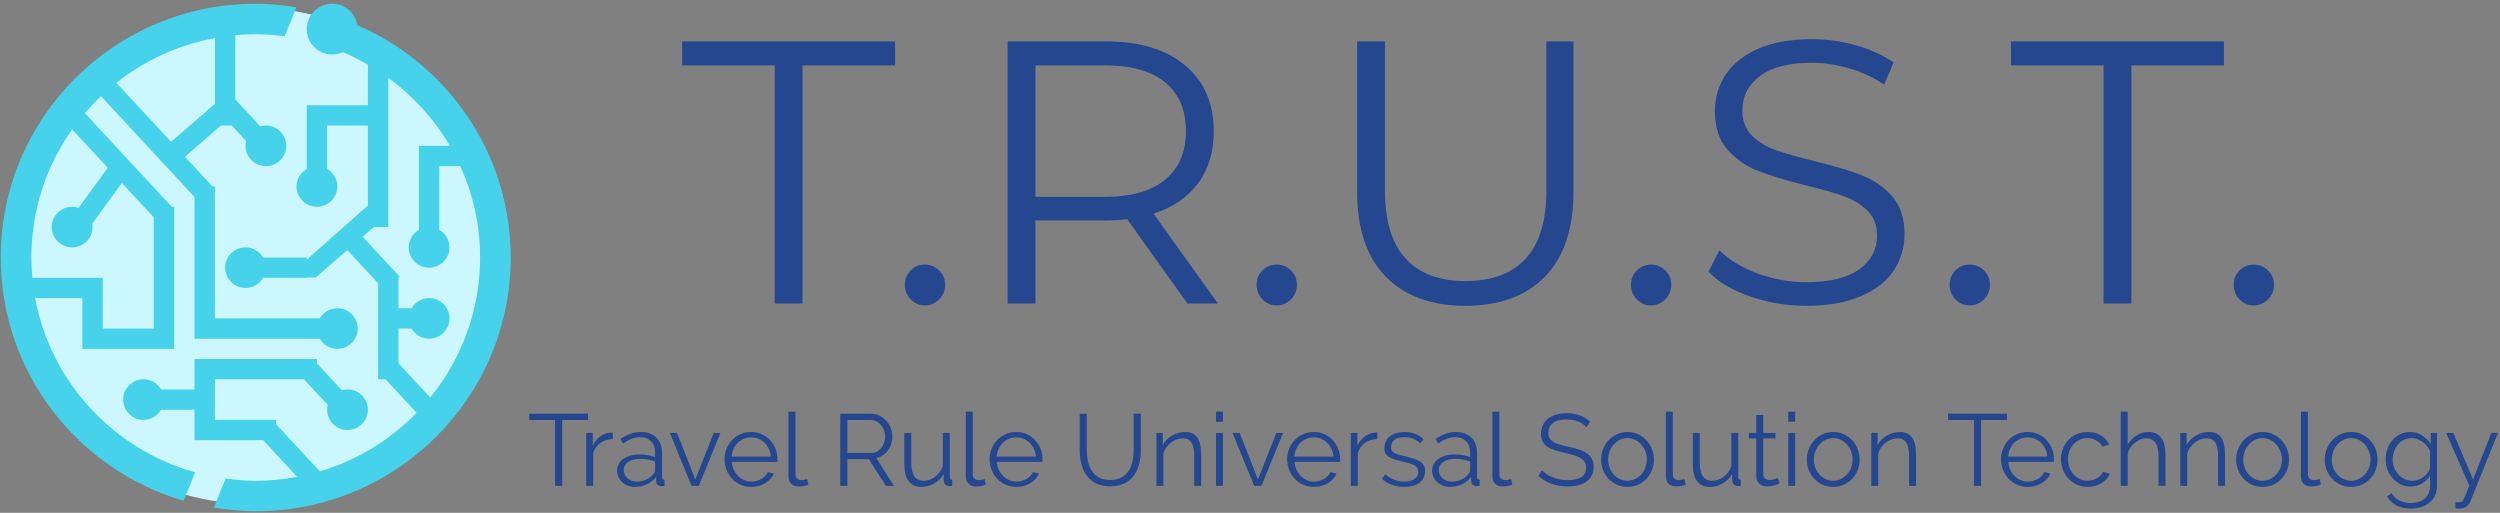 <svg width="156" height="32" viewBox="0 0 156 32" fill="none" xmlns="http://www.w3.org/2000/svg">
<rect x="0" y="0" width="156" height="32" fill="#808080" stroke="none"/>
<g clip-path="url(#clip0_2839_140755)">
<path d="M0.223 15.963C0.223 20.07 1.862 24.009 4.78 26.913C7.699 29.817 11.657 31.448 15.784 31.448C19.911 31.448 23.869 29.817 26.787 26.913C29.705 24.009 31.345 20.07 31.345 15.963C31.345 11.855 29.705 7.916 26.787 5.012C23.869 2.108 19.911 0.477 15.784 0.477C11.657 0.477 7.699 2.108 4.78 5.012C1.862 7.916 0.223 11.855 0.223 15.963Z" fill="#CCF7FF"/>
<path fill-rule="evenodd" clip-rule="evenodd" d="M15.956 31.901C15.066 31.901 14.197 31.81 13.346 31.671L14.076 29.861C14.692 29.944 15.317 30.002 15.956 30.002C16.841 30.002 17.703 29.91 18.542 29.754L16.421 27.468H13.411H12.774H12.138V25.568H10.052C9.832 25.945 9.426 26.202 8.956 26.202C8.254 26.202 7.683 25.635 7.683 24.935C7.683 24.235 8.253 23.668 8.956 23.668C9.426 23.668 9.832 23.924 10.052 24.301H12.138V23.668V22.401H13.411H19.775V22.672L21.337 24.355C21.448 24.324 21.563 24.301 21.684 24.301C22.387 24.301 22.957 24.869 22.957 25.568C22.957 26.268 22.388 26.834 21.684 26.834C20.981 26.834 20.412 26.268 20.412 25.568C20.412 25.464 20.427 25.365 20.451 25.268L18.967 23.668H13.411V26.201H17.23V26.472L19.961 29.415C22.286 28.726 24.35 27.445 25.997 25.758L24.058 23.668H23.594V17.678L21.672 15.607C21.141 16.068 20.576 16.558 20.028 17.034C19.922 17.126 19.712 17.308 19.712 17.308L19.139 17.316V17.334H16.417C16.196 17.711 15.79 17.968 15.321 17.968C14.618 17.968 14.048 17.401 14.048 16.701C14.048 16.001 14.618 15.434 15.321 15.434C15.79 15.434 16.196 15.691 16.417 16.068H19.139V16.206L22.957 12.82V7.834H20.412V10.544C20.791 10.763 21.048 11.167 21.048 11.634C21.048 12.334 20.479 12.901 19.775 12.901C19.073 12.901 18.503 12.334 18.503 11.634C18.503 11.166 18.76 10.762 19.139 10.544V7.834V7.201V6.567H22.957V4.04C22.453 3.75 21.935 3.479 21.394 3.252C21.192 3.345 20.968 3.401 20.73 3.401C19.851 3.401 19.139 2.692 19.139 1.817C19.139 0.943 19.851 0.234 20.73 0.234C21.523 0.234 22.175 0.813 22.295 1.567C27.924 4.006 31.867 9.569 31.867 16.068C31.867 24.812 24.744 31.901 15.956 31.901ZM26.776 16.701C26.073 16.701 25.503 16.135 25.503 15.435C25.503 14.967 25.761 14.563 26.139 14.344V9.101H26.776H27.412H28.074C27.1 7.437 25.785 5.995 24.231 4.86V14.168H23.332C23.125 14.347 22.89 14.552 22.632 14.774L24.939 17.262L24.844 17.334H24.866V19.235H25.679C25.899 18.858 26.305 18.601 26.775 18.601C27.478 18.601 28.049 19.169 28.049 19.868C28.049 20.568 27.479 21.135 26.775 21.135C26.305 21.135 25.899 20.879 25.679 20.502H24.866V22.672L26.846 24.805C28.786 22.416 29.958 19.381 29.958 16.068C29.958 14.033 29.51 12.107 28.721 10.368H27.412V14.344C27.791 14.563 28.049 14.967 28.049 15.435C28.049 16.134 27.479 16.701 26.776 16.701ZM15.956 2.134C15.527 2.134 15.104 2.161 14.684 2.199V6.205L16.246 7.888C16.357 7.857 16.472 7.835 16.593 7.835C17.296 7.835 17.866 8.402 17.866 9.102C17.866 9.801 17.296 10.368 16.593 10.368C15.889 10.368 15.32 9.801 15.32 9.102C15.32 8.998 15.336 8.898 15.36 8.802L14.463 7.835H13.785L11.54 9.783L13.258 11.634H13.411V11.799L13.417 11.806L13.411 11.812V19.869H19.952C20.172 19.491 20.578 19.235 21.048 19.235C21.751 19.235 22.321 19.802 22.321 20.502C22.321 21.202 21.751 21.768 21.048 21.768C20.578 21.768 20.172 21.512 19.952 21.136H13.411H12.775H12.138V12.294L6.301 6.002C5.947 6.337 5.614 6.692 5.297 7.063L10.713 12.901H10.865V13.066L10.872 13.073L10.865 13.078V20.502V21.768H9.593H6.411H5.775H5.138V18.602H2.194C3.164 23.843 7.082 28.052 12.175 29.473L11.46 31.25C4.864 29.317 0.047 23.257 0.047 16.068C0.047 7.323 7.17 0.235 15.957 0.235C16.822 0.235 17.665 0.322 18.493 0.454L17.764 2.264C17.171 2.188 16.57 2.134 15.956 2.134ZM4.503 8.075C2.9 10.335 1.956 13.089 1.956 16.068C1.956 16.495 1.978 16.917 2.016 17.334H6.41V17.968V18.602V20.502H9.593V13.561L7.603 11.416L5.753 13.966C5.764 14.032 5.775 14.099 5.775 14.168C5.775 14.867 5.205 15.435 4.502 15.435C3.799 15.435 3.229 14.867 3.229 14.168C3.229 13.469 3.799 12.901 4.502 12.901C4.643 12.901 4.777 12.93 4.904 12.972L6.723 10.467L4.503 8.075ZM13.411 2.376C11.114 2.796 9.02 3.782 7.263 5.17L10.677 8.851L13.411 6.479V2.376Z" fill="#46D2EB"/>
<path d="M48.342 18.94V4.081H42.566V2.585H55.854V4.081H50.079V18.94H48.342ZM57.709 19.057C57.365 19.057 57.071 18.932 56.828 18.683C56.586 18.434 56.465 18.13 56.465 17.772C56.465 17.413 56.586 17.114 56.828 16.872C57.071 16.631 57.365 16.51 57.709 16.51C58.053 16.51 58.35 16.631 58.601 16.872C58.851 17.114 58.977 17.413 58.977 17.772C58.977 18.13 58.851 18.434 58.601 18.683C58.35 18.932 58.053 19.057 57.709 19.057ZM75.997 18.94H74.096L70.34 13.683C69.917 13.73 69.479 13.753 69.025 13.753H64.611V18.94H62.874V2.585H69.025C71.122 2.585 72.765 3.084 73.955 4.081C75.144 5.078 75.739 6.448 75.739 8.193C75.739 9.47 75.414 10.549 74.765 11.429C74.115 12.309 73.188 12.943 71.983 13.333L75.997 18.94ZM68.978 12.281C70.606 12.281 71.85 11.923 72.71 11.207C73.571 10.49 74.002 9.486 74.002 8.193C74.002 6.869 73.571 5.852 72.71 5.144C71.85 4.435 70.606 4.081 68.978 4.081H64.611V12.281H68.978ZM79.659 19.057C79.315 19.057 79.022 18.932 78.779 18.683C78.537 18.434 78.415 18.13 78.415 17.772C78.415 17.413 78.537 17.114 78.779 16.872C79.022 16.631 79.315 16.51 79.659 16.51C80.004 16.51 80.301 16.631 80.552 16.872C80.802 17.114 80.927 17.413 80.927 17.772C80.927 18.13 80.802 18.434 80.552 18.683C80.301 18.932 80.004 19.057 79.659 19.057ZM91.445 19.08C89.317 19.08 87.657 18.473 86.468 17.258C85.278 16.043 84.684 14.275 84.684 11.954V2.585H86.421V11.884C86.421 13.784 86.851 15.202 87.712 16.136C88.573 17.071 89.817 17.538 91.445 17.538C93.088 17.538 94.341 17.071 95.201 16.136C96.062 15.202 96.493 13.784 96.493 11.884V2.585H98.183V11.954C98.183 14.275 97.592 16.043 96.41 17.258C95.228 18.473 93.574 19.08 91.445 19.08ZM103.019 19.057C102.675 19.057 102.381 18.932 102.139 18.683C101.896 18.434 101.775 18.13 101.775 17.772C101.775 17.413 101.896 17.114 102.139 16.872C102.381 16.631 102.675 16.51 103.019 16.51C103.363 16.51 103.661 16.631 103.911 16.872C104.161 17.114 104.287 17.413 104.287 17.772C104.287 18.13 104.161 18.434 103.911 18.683C103.661 18.932 103.363 19.057 103.019 19.057ZM112.715 19.08C111.494 19.08 110.324 18.885 109.205 18.496C108.086 18.107 107.221 17.593 106.611 16.954L107.292 15.622C107.887 16.214 108.677 16.693 109.663 17.059C110.649 17.425 111.666 17.608 112.715 17.608C114.186 17.608 115.29 17.34 116.025 16.802C116.761 16.265 117.129 15.568 117.129 14.711C117.129 14.057 116.929 13.535 116.53 13.146C116.131 12.756 115.642 12.457 115.063 12.246C114.483 12.036 113.677 11.806 112.644 11.557C111.408 11.246 110.422 10.946 109.686 10.658C108.951 10.369 108.321 9.929 107.796 9.338C107.272 8.746 107.01 7.944 107.01 6.931C107.01 6.106 107.229 5.354 107.667 4.677C108.106 3.999 108.778 3.458 109.686 3.053C110.594 2.648 111.721 2.445 113.067 2.445C114.006 2.445 114.926 2.574 115.826 2.831C116.726 3.088 117.504 3.442 118.161 3.894L117.575 5.272C116.886 4.821 116.15 4.482 115.368 4.256C114.585 4.03 113.818 3.917 113.067 3.917C111.627 3.917 110.543 4.194 109.815 4.747C109.088 5.3 108.724 6.012 108.724 6.884C108.724 7.539 108.923 8.064 109.323 8.461C109.721 8.859 110.222 9.162 110.825 9.373C111.428 9.583 112.238 9.813 113.255 10.062C114.46 10.358 115.434 10.65 116.178 10.938C116.921 11.226 117.551 11.662 118.067 12.246C118.584 12.83 118.842 13.621 118.842 14.618C118.842 15.443 118.619 16.195 118.173 16.872C117.727 17.55 117.042 18.087 116.119 18.484C115.196 18.881 114.061 19.08 112.715 19.08ZM122.904 19.057C122.56 19.057 122.266 18.932 122.023 18.683C121.781 18.434 121.659 18.13 121.659 17.772C121.659 17.413 121.781 17.114 122.023 16.872C122.266 16.631 122.56 16.51 122.904 16.51C123.248 16.51 123.545 16.631 123.796 16.872C124.046 17.114 124.172 17.413 124.172 17.772C124.172 18.13 124.046 18.434 123.796 18.683C123.545 18.932 123.248 19.057 122.904 19.057ZM131.261 18.94V4.081H125.486V2.585H138.774V4.081H132.999V18.94H131.261ZM140.629 19.057C140.284 19.057 139.991 18.932 139.748 18.683C139.506 18.434 139.384 18.13 139.384 17.772C139.384 17.413 139.506 17.114 139.748 16.872C139.991 16.631 140.284 16.51 140.629 16.51C140.973 16.51 141.27 16.631 141.521 16.872C141.771 17.114 141.896 17.413 141.896 17.772C141.896 18.13 141.771 18.434 141.521 18.683C141.27 18.932 140.973 19.057 140.629 19.057Z" fill="#24478F"/>
<path d="M36.695 25.814V26.208H35.082V30.318H34.636V26.208H33.023V25.814H36.695ZM38.238 27.001V27.394C37.944 27.402 37.689 27.483 37.473 27.635C37.256 27.787 37.103 27.997 37.014 28.263V30.318H36.58V27.014H36.988V27.806C37.111 27.553 37.277 27.354 37.485 27.21C37.694 27.066 37.917 26.994 38.154 26.994C38.189 26.994 38.216 26.996 38.238 27.001ZM39.608 30.382C39.451 30.382 39.305 30.355 39.171 30.302C39.037 30.25 38.921 30.177 38.821 30.084C38.721 29.991 38.643 29.882 38.588 29.757C38.533 29.632 38.505 29.498 38.505 29.354C38.505 29.21 38.539 29.077 38.607 28.955C38.675 28.832 38.771 28.726 38.894 28.637C39.017 28.549 39.164 28.48 39.334 28.431C39.504 28.383 39.691 28.358 39.895 28.358C40.065 28.358 40.237 28.373 40.411 28.403C40.585 28.432 40.74 28.475 40.877 28.529V28.231C40.877 27.939 40.794 27.708 40.628 27.537C40.462 27.366 40.233 27.28 39.939 27.28C39.77 27.28 39.595 27.314 39.417 27.381C39.238 27.449 39.057 27.546 38.875 27.673L38.722 27.388C39.151 27.1 39.567 26.956 39.971 26.956C40.388 26.956 40.715 27.073 40.953 27.305C41.191 27.538 41.31 27.859 41.31 28.269V29.76C41.31 29.878 41.363 29.938 41.469 29.938V30.318C41.397 30.331 41.342 30.337 41.303 30.337C41.193 30.337 41.107 30.31 41.045 30.255C40.984 30.2 40.951 30.124 40.947 30.026L40.934 29.766C40.781 29.965 40.589 30.117 40.357 30.223C40.125 30.329 39.876 30.382 39.608 30.382ZM39.71 30.052C39.935 30.052 40.142 30.01 40.331 29.925C40.52 29.84 40.664 29.728 40.762 29.589C40.8 29.551 40.828 29.509 40.848 29.465C40.867 29.421 40.877 29.38 40.877 29.341V28.802C40.732 28.747 40.582 28.705 40.427 28.675C40.272 28.646 40.114 28.631 39.952 28.631C39.646 28.631 39.398 28.695 39.206 28.821C39.015 28.948 38.919 29.115 38.919 29.323C38.919 29.424 38.94 29.519 38.98 29.608C39.02 29.697 39.076 29.774 39.146 29.839C39.216 29.905 39.3 29.957 39.398 29.995C39.495 30.033 39.599 30.052 39.71 30.052ZM43.605 30.318H43.152L41.801 27.014H42.247L43.388 29.919L44.535 27.014H44.956L43.605 30.318ZM46.874 30.382C46.632 30.382 46.41 30.336 46.208 30.245C46.007 30.154 45.831 30.03 45.682 29.871C45.534 29.712 45.418 29.53 45.335 29.323C45.252 29.115 45.211 28.893 45.211 28.656C45.211 28.424 45.252 28.205 45.335 28C45.418 27.795 45.533 27.615 45.679 27.461C45.826 27.306 46.001 27.184 46.205 27.093C46.409 27.002 46.63 26.956 46.868 26.956C47.11 26.956 47.332 27.002 47.534 27.093C47.736 27.184 47.909 27.307 48.054 27.464C48.198 27.62 48.311 27.8 48.392 28.003C48.472 28.206 48.513 28.422 48.513 28.65C48.513 28.684 48.513 28.718 48.513 28.752C48.513 28.785 48.511 28.809 48.506 28.821H45.664C45.676 28.999 45.718 29.163 45.788 29.313C45.858 29.463 45.948 29.593 46.059 29.703C46.169 29.813 46.295 29.899 46.438 29.96C46.58 30.021 46.732 30.052 46.894 30.052C47 30.052 47.106 30.037 47.212 30.008C47.319 29.978 47.416 29.938 47.505 29.887C47.595 29.836 47.676 29.774 47.748 29.7C47.82 29.626 47.875 29.544 47.913 29.456L48.29 29.557C48.239 29.68 48.166 29.791 48.073 29.89C47.979 29.989 47.871 30.076 47.748 30.15C47.625 30.224 47.489 30.281 47.34 30.322C47.191 30.362 47.036 30.382 46.874 30.382ZM45.657 28.491H48.099C48.086 28.314 48.044 28.152 47.974 28.006C47.904 27.86 47.815 27.735 47.706 27.629C47.598 27.523 47.473 27.441 47.33 27.381C47.188 27.322 47.036 27.293 46.874 27.293C46.713 27.293 46.56 27.322 46.416 27.381C46.271 27.441 46.145 27.523 46.036 27.629C45.928 27.735 45.841 27.861 45.775 28.009C45.709 28.157 45.67 28.318 45.657 28.491ZM49.201 29.716V25.688H49.635V29.57C49.635 29.693 49.669 29.789 49.736 29.859C49.805 29.928 49.9 29.963 50.023 29.963C50.07 29.963 50.125 29.957 50.189 29.944C50.253 29.931 50.312 29.914 50.367 29.893L50.444 30.242C50.363 30.276 50.265 30.304 50.148 30.325C50.031 30.346 49.93 30.356 49.845 30.356C49.645 30.356 49.488 30.3 49.373 30.188C49.259 30.076 49.201 29.919 49.201 29.716ZM52.879 30.318H52.433V25.814H54.345C54.541 25.814 54.72 25.856 54.884 25.938C55.047 26.021 55.189 26.128 55.308 26.262C55.427 26.395 55.519 26.546 55.585 26.715C55.651 26.884 55.684 27.056 55.684 27.229C55.684 27.394 55.659 27.551 55.611 27.702C55.562 27.852 55.493 27.987 55.407 28.108C55.319 28.228 55.214 28.33 55.091 28.412C54.968 28.495 54.83 28.551 54.677 28.58L55.786 30.318H55.282L54.218 28.656H52.879V30.318ZM52.879 26.208V28.263H54.358C54.49 28.263 54.61 28.235 54.718 28.177C54.826 28.12 54.919 28.043 54.995 27.946C55.072 27.849 55.131 27.739 55.174 27.616C55.216 27.494 55.237 27.364 55.237 27.229C55.237 27.094 55.213 26.964 55.164 26.839C55.115 26.714 55.05 26.605 54.967 26.512C54.884 26.419 54.786 26.345 54.673 26.29C54.561 26.235 54.443 26.208 54.32 26.208H52.879ZM57.5 30.382C57.139 30.382 56.87 30.262 56.694 30.023C56.518 29.785 56.429 29.428 56.429 28.955V27.014H56.863V28.878C56.863 29.627 57.12 30.001 57.634 30.001C57.762 30.001 57.887 29.98 58.01 29.938C58.134 29.895 58.247 29.834 58.351 29.754C58.456 29.674 58.549 29.578 58.632 29.468C58.715 29.358 58.782 29.234 58.833 29.094V27.014H59.266V29.76C59.266 29.878 59.317 29.938 59.419 29.938V30.318C59.368 30.327 59.327 30.331 59.295 30.331C59.263 30.331 59.241 30.331 59.228 30.331C59.126 30.327 59.043 30.291 58.979 30.223C58.916 30.155 58.884 30.064 58.884 29.951V29.57C58.739 29.828 58.542 30.028 58.294 30.169C58.045 30.311 57.781 30.382 57.5 30.382ZM60.267 29.716V25.688H60.7V29.57C60.7 29.693 60.734 29.789 60.802 29.859C60.87 29.928 60.966 29.963 61.089 29.963C61.136 29.963 61.191 29.957 61.255 29.944C61.319 29.931 61.378 29.914 61.433 29.893L61.51 30.242C61.429 30.276 61.33 30.304 61.213 30.325C61.096 30.346 60.996 30.356 60.911 30.356C60.711 30.356 60.554 30.3 60.439 30.188C60.324 30.076 60.267 29.919 60.267 29.716ZM63.416 30.382C63.173 30.382 62.952 30.336 62.75 30.245C62.548 30.154 62.373 30.03 62.224 29.871C62.075 29.712 61.959 29.53 61.876 29.323C61.793 29.115 61.752 28.893 61.752 28.656C61.752 28.424 61.793 28.205 61.876 28C61.959 27.795 62.074 27.615 62.221 27.461C62.367 27.306 62.542 27.184 62.746 27.093C62.95 27.002 63.171 26.956 63.409 26.956C63.651 26.956 63.874 27.002 64.075 27.093C64.277 27.184 64.45 27.307 64.595 27.464C64.739 27.62 64.852 27.8 64.933 28.003C65.013 28.206 65.054 28.422 65.054 28.65C65.054 28.684 65.054 28.718 65.054 28.752C65.054 28.785 65.052 28.809 65.047 28.821H62.205C62.217 28.999 62.259 29.163 62.329 29.313C62.399 29.463 62.489 29.593 62.6 29.703C62.71 29.813 62.837 29.899 62.979 29.96C63.121 30.021 63.273 30.052 63.435 30.052C63.541 30.052 63.647 30.037 63.754 30.008C63.86 29.978 63.958 29.938 64.047 29.887C64.136 29.836 64.217 29.774 64.289 29.7C64.361 29.626 64.416 29.544 64.455 29.456L64.831 29.557C64.78 29.68 64.707 29.791 64.614 29.89C64.521 29.989 64.412 30.076 64.289 30.15C64.166 30.224 64.03 30.281 63.881 30.322C63.732 30.362 63.577 30.382 63.416 30.382ZM62.198 28.491H64.64C64.627 28.314 64.585 28.152 64.515 28.006C64.445 27.86 64.356 27.735 64.247 27.629C64.139 27.523 64.014 27.441 63.871 27.381C63.729 27.322 63.577 27.293 63.416 27.293C63.254 27.293 63.101 27.322 62.957 27.381C62.812 27.441 62.686 27.523 62.577 27.629C62.469 27.735 62.382 27.861 62.316 28.009C62.25 28.157 62.211 28.318 62.198 28.491ZM69.274 29.951C69.558 29.951 69.795 29.897 69.984 29.789C70.174 29.681 70.324 29.539 70.437 29.364C70.549 29.188 70.628 28.988 70.673 28.764C70.717 28.54 70.74 28.314 70.74 28.085V25.814H71.186V28.085C71.186 28.39 71.152 28.679 71.084 28.951C71.016 29.224 70.906 29.464 70.756 29.671C70.605 29.878 70.408 30.044 70.166 30.166C69.924 30.289 69.628 30.35 69.28 30.35C68.923 30.35 68.622 30.286 68.378 30.157C68.134 30.028 67.937 29.857 67.788 29.646C67.64 29.434 67.533 29.194 67.47 28.923C67.406 28.652 67.374 28.373 67.374 28.085V25.814H67.814V28.085C67.814 28.322 67.837 28.553 67.884 28.777C67.931 29.001 68.011 29.2 68.123 29.373C68.236 29.547 68.385 29.686 68.573 29.792C68.759 29.898 68.993 29.951 69.274 29.951ZM74.953 28.384V30.318H74.52V28.473C74.52 28.079 74.461 27.794 74.344 27.616C74.228 27.438 74.048 27.35 73.806 27.35C73.678 27.35 73.551 27.373 73.423 27.419C73.296 27.466 73.178 27.532 73.069 27.616C72.961 27.701 72.865 27.801 72.779 27.917C72.694 28.034 72.633 28.159 72.595 28.295V30.318H72.161V27.014H72.556V27.762C72.692 27.521 72.887 27.326 73.14 27.178C73.392 27.03 73.668 26.956 73.965 26.956C74.148 26.956 74.303 26.99 74.43 27.058C74.558 27.126 74.66 27.221 74.736 27.343C74.813 27.466 74.868 27.616 74.902 27.794C74.936 27.971 74.953 28.168 74.953 28.384ZM76.311 30.318H75.877V27.014H76.311V30.318ZM76.311 26.322H75.877V25.688H76.311V26.322ZM78.714 30.318H78.261L76.91 27.014H77.356L78.497 29.919L79.644 27.014H80.065L78.714 30.318ZM81.984 30.382C81.742 30.382 81.52 30.336 81.318 30.245C81.116 30.154 80.941 30.03 80.792 29.871C80.643 29.712 80.527 29.53 80.445 29.323C80.362 29.115 80.32 28.893 80.32 28.656C80.32 28.424 80.362 28.205 80.445 28C80.527 27.795 80.642 27.615 80.789 27.461C80.935 27.306 81.11 27.184 81.315 27.093C81.519 27.002 81.74 26.956 81.977 26.956C82.22 26.956 82.442 27.002 82.644 27.093C82.845 27.184 83.019 27.307 83.163 27.464C83.308 27.62 83.42 27.8 83.501 28.003C83.582 28.206 83.622 28.422 83.622 28.65C83.622 28.684 83.622 28.718 83.622 28.752C83.622 28.785 83.62 28.809 83.616 28.821H80.773C80.785 28.999 80.827 29.163 80.897 29.313C80.967 29.463 81.057 29.593 81.168 29.703C81.278 29.813 81.405 29.899 81.547 29.96C81.69 30.021 81.841 30.052 82.003 30.052C82.109 30.052 82.216 30.037 82.322 30.008C82.428 29.978 82.526 29.938 82.615 29.887C82.704 29.836 82.785 29.774 82.857 29.7C82.929 29.626 82.985 29.544 83.023 29.456L83.399 29.557C83.348 29.68 83.275 29.791 83.182 29.89C83.089 29.989 82.98 30.076 82.857 30.15C82.734 30.224 82.598 30.281 82.449 30.322C82.3 30.362 82.145 30.382 81.984 30.382ZM80.766 28.491H83.208C83.195 28.314 83.153 28.152 83.083 28.006C83.013 27.86 82.924 27.735 82.816 27.629C82.707 27.523 82.582 27.441 82.44 27.381C82.297 27.322 82.145 27.293 81.984 27.293C81.822 27.293 81.669 27.322 81.525 27.381C81.38 27.441 81.254 27.523 81.146 27.629C81.037 27.735 80.95 27.861 80.884 28.009C80.818 28.157 80.779 28.318 80.766 28.491ZM85.949 27.001V27.394C85.655 27.402 85.4 27.483 85.184 27.635C84.967 27.787 84.814 27.997 84.725 28.263V30.318H84.291V27.014H84.699V27.806C84.823 27.553 84.988 27.354 85.197 27.21C85.404 27.066 85.628 26.994 85.866 26.994C85.9 26.994 85.927 26.996 85.949 27.001ZM87.631 30.382C87.372 30.382 87.119 30.34 86.873 30.255C86.626 30.17 86.414 30.048 86.235 29.887L86.433 29.595C86.62 29.747 86.81 29.862 87.004 29.938C87.197 30.014 87.404 30.052 87.625 30.052C87.893 30.052 88.106 29.998 88.266 29.89C88.425 29.782 88.505 29.629 88.505 29.43C88.505 29.337 88.483 29.26 88.441 29.199C88.398 29.137 88.336 29.084 88.253 29.037C88.17 28.991 88.066 28.949 87.941 28.913C87.815 28.877 87.67 28.84 87.504 28.802C87.313 28.756 87.147 28.709 87.007 28.663C86.867 28.616 86.751 28.563 86.659 28.504C86.568 28.445 86.5 28.372 86.455 28.285C86.411 28.199 86.388 28.09 86.388 27.959C86.388 27.794 86.421 27.648 86.487 27.521C86.553 27.394 86.642 27.289 86.755 27.207C86.868 27.124 86.999 27.062 87.15 27.02C87.301 26.977 87.461 26.956 87.631 26.956C87.886 26.956 88.118 26.998 88.326 27.08C88.534 27.162 88.702 27.271 88.83 27.407L88.62 27.66C88.496 27.534 88.346 27.438 88.17 27.375C87.994 27.312 87.81 27.28 87.619 27.28C87.504 27.28 87.398 27.291 87.3 27.315C87.202 27.338 87.116 27.375 87.042 27.426C86.968 27.476 86.909 27.541 86.866 27.619C86.824 27.698 86.803 27.789 86.803 27.895C86.803 27.984 86.817 28.056 86.847 28.111C86.877 28.166 86.926 28.213 86.994 28.253C87.062 28.294 87.148 28.33 87.252 28.361C87.356 28.393 87.483 28.426 87.631 28.46C87.844 28.511 88.031 28.561 88.192 28.612C88.354 28.663 88.489 28.722 88.597 28.79C88.706 28.857 88.787 28.94 88.843 29.037C88.898 29.134 88.925 29.253 88.925 29.392C88.925 29.697 88.808 29.938 88.575 30.115C88.341 30.293 88.026 30.382 87.631 30.382ZM90.468 30.382C90.311 30.382 90.165 30.355 90.031 30.302C89.897 30.25 89.781 30.177 89.681 30.084C89.581 29.991 89.503 29.882 89.448 29.757C89.393 29.632 89.365 29.498 89.365 29.354C89.365 29.21 89.399 29.077 89.467 28.955C89.535 28.832 89.631 28.726 89.754 28.637C89.877 28.549 90.024 28.48 90.194 28.431C90.364 28.383 90.551 28.358 90.755 28.358C90.925 28.358 91.097 28.373 91.271 28.403C91.445 28.432 91.6 28.475 91.736 28.529V28.231C91.736 27.939 91.653 27.708 91.488 27.537C91.322 27.366 91.093 27.28 90.799 27.28C90.629 27.28 90.455 27.314 90.277 27.381C90.098 27.449 89.918 27.546 89.735 27.673L89.582 27.388C90.011 27.1 90.428 26.956 90.831 26.956C91.248 26.956 91.575 27.073 91.813 27.305C92.051 27.538 92.17 27.859 92.17 28.269V29.76C92.17 29.878 92.223 29.938 92.329 29.938V30.318C92.257 30.331 92.202 30.337 92.163 30.337C92.053 30.337 91.967 30.31 91.905 30.255C91.844 30.2 91.811 30.124 91.807 30.026L91.794 29.766C91.641 29.965 91.449 30.117 91.217 30.223C90.985 30.329 90.736 30.382 90.468 30.382ZM90.57 30.052C90.795 30.052 91.002 30.01 91.191 29.925C91.38 29.84 91.524 29.728 91.621 29.589C91.66 29.551 91.689 29.509 91.708 29.465C91.727 29.421 91.736 29.38 91.736 29.341V28.802C91.592 28.747 91.442 28.705 91.287 28.675C91.132 28.646 90.974 28.631 90.812 28.631C90.506 28.631 90.257 28.695 90.066 28.821C89.875 28.948 89.78 29.115 89.78 29.323C89.78 29.424 89.8 29.519 89.84 29.608C89.88 29.697 89.936 29.774 90.006 29.839C90.076 29.905 90.16 29.957 90.257 29.995C90.355 30.033 90.46 30.052 90.57 30.052ZM93.126 29.716V25.688H93.559V29.57C93.559 29.693 93.593 29.789 93.661 29.859C93.73 29.928 93.825 29.963 93.948 29.963C93.995 29.963 94.05 29.957 94.114 29.944C94.178 29.931 94.237 29.914 94.292 29.893L94.369 30.242C94.288 30.276 94.189 30.304 94.073 30.325C93.956 30.346 93.855 30.356 93.77 30.356C93.57 30.356 93.413 30.3 93.298 30.188C93.183 30.076 93.126 29.919 93.126 29.716ZM99.22 26.303L99.003 26.658C98.876 26.514 98.706 26.398 98.493 26.309C98.281 26.22 98.038 26.176 97.766 26.176C97.367 26.176 97.076 26.251 96.893 26.401C96.71 26.552 96.619 26.756 96.619 27.014C96.619 27.149 96.644 27.26 96.692 27.346C96.741 27.433 96.817 27.508 96.919 27.572C97.021 27.635 97.151 27.69 97.311 27.736C97.47 27.783 97.658 27.83 97.875 27.876C98.117 27.927 98.335 27.984 98.528 28.047C98.722 28.111 98.886 28.19 99.022 28.285C99.158 28.38 99.262 28.496 99.335 28.631C99.407 28.766 99.443 28.935 99.443 29.138C99.443 29.346 99.402 29.525 99.322 29.678C99.241 29.83 99.128 29.957 98.984 30.058C98.839 30.16 98.667 30.235 98.468 30.284C98.268 30.332 98.049 30.356 97.811 30.356C97.11 30.356 96.504 30.139 95.994 29.703L96.218 29.341C96.298 29.426 96.395 29.506 96.507 29.583C96.62 29.659 96.746 29.725 96.884 29.782C97.022 29.839 97.169 29.884 97.327 29.916C97.484 29.947 97.65 29.963 97.824 29.963C98.185 29.963 98.466 29.899 98.668 29.77C98.87 29.641 98.971 29.445 98.971 29.183C98.971 29.043 98.942 28.926 98.885 28.831C98.828 28.736 98.742 28.653 98.627 28.583C98.512 28.514 98.37 28.453 98.2 28.403C98.03 28.352 97.832 28.301 97.607 28.25C97.369 28.195 97.161 28.138 96.983 28.079C96.804 28.02 96.653 27.946 96.53 27.857C96.407 27.768 96.314 27.661 96.253 27.537C96.191 27.412 96.16 27.259 96.16 27.077C96.16 26.87 96.199 26.685 96.278 26.522C96.357 26.359 96.468 26.224 96.613 26.116C96.757 26.008 96.927 25.925 97.123 25.868C97.318 25.811 97.535 25.783 97.773 25.783C98.075 25.783 98.343 25.828 98.579 25.919C98.815 26.01 99.029 26.138 99.22 26.303ZM101.553 30.382C101.31 30.382 101.09 30.336 100.89 30.245C100.69 30.154 100.517 30.031 100.37 29.874C100.224 29.718 100.11 29.536 100.029 29.329C99.949 29.122 99.908 28.904 99.908 28.675C99.908 28.443 99.95 28.223 100.032 28.016C100.115 27.808 100.23 27.627 100.377 27.47C100.523 27.314 100.696 27.189 100.896 27.096C101.096 27.003 101.315 26.956 101.553 26.956C101.791 26.956 102.011 27.003 102.212 27.096C102.414 27.189 102.589 27.314 102.735 27.47C102.882 27.627 102.996 27.808 103.079 28.016C103.162 28.223 103.204 28.443 103.204 28.675C103.204 28.904 103.163 29.122 103.082 29.329C103.002 29.536 102.888 29.718 102.742 29.874C102.595 30.031 102.421 30.154 102.219 30.245C102.017 30.336 101.795 30.382 101.553 30.382ZM100.348 28.682C100.348 28.868 100.38 29.04 100.444 29.199C100.507 29.357 100.593 29.497 100.702 29.617C100.81 29.738 100.938 29.832 101.084 29.9C101.231 29.967 101.387 30.001 101.553 30.001C101.718 30.001 101.875 29.966 102.021 29.897C102.168 29.827 102.296 29.732 102.407 29.611C102.517 29.49 102.605 29.35 102.668 29.189C102.732 29.029 102.764 28.855 102.764 28.669C102.764 28.487 102.732 28.315 102.668 28.152C102.605 27.989 102.517 27.848 102.407 27.727C102.296 27.607 102.168 27.511 102.021 27.442C101.875 27.372 101.718 27.337 101.553 27.337C101.387 27.337 101.232 27.372 101.087 27.442C100.943 27.511 100.815 27.608 100.705 27.73C100.594 27.853 100.507 27.996 100.444 28.159C100.38 28.321 100.348 28.496 100.348 28.682ZM103.949 29.716V25.688H104.383V29.57C104.383 29.693 104.417 29.789 104.485 29.859C104.553 29.928 104.649 29.963 104.772 29.963C104.819 29.963 104.874 29.957 104.938 29.944C105.001 29.931 105.061 29.914 105.116 29.893L105.192 30.242C105.112 30.276 105.013 30.304 104.896 30.325C104.779 30.346 104.678 30.356 104.593 30.356C104.393 30.356 104.236 30.3 104.121 30.188C104.007 30.076 103.949 29.919 103.949 29.716ZM106.703 30.382C106.342 30.382 106.073 30.262 105.897 30.023C105.72 29.785 105.632 29.428 105.632 28.955V27.014H106.066V28.878C106.066 29.627 106.323 30.001 106.837 30.001C106.965 30.001 107.09 29.98 107.213 29.938C107.336 29.895 107.45 29.834 107.554 29.754C107.658 29.674 107.752 29.578 107.835 29.468C107.917 29.358 107.984 29.234 108.035 29.094V27.014H108.469V29.76C108.469 29.878 108.52 29.938 108.622 29.938V30.318C108.571 30.327 108.529 30.331 108.497 30.331C108.466 30.331 108.443 30.331 108.431 30.331C108.329 30.327 108.246 30.291 108.182 30.223C108.118 30.155 108.086 30.064 108.086 29.951V29.57C107.942 29.828 107.745 30.028 107.497 30.169C107.248 30.311 106.984 30.382 106.703 30.382ZM110.929 29.811L111.044 30.16C111.018 30.173 110.981 30.189 110.932 30.211C110.883 30.232 110.827 30.253 110.764 30.274C110.7 30.295 110.628 30.314 110.547 30.331C110.466 30.348 110.381 30.356 110.292 30.356C110.198 30.356 110.109 30.344 110.024 30.318C109.939 30.293 109.865 30.254 109.801 30.201C109.737 30.148 109.686 30.082 109.648 30.001C109.61 29.921 109.591 29.828 109.591 29.722V27.356H109.132V27.014H109.591V25.897H110.024V27.014H110.789V27.356H110.024V29.602C110.032 29.724 110.076 29.814 110.155 29.871C110.233 29.928 110.324 29.957 110.426 29.957C110.549 29.957 110.657 29.937 110.751 29.897C110.844 29.856 110.904 29.828 110.929 29.811ZM112.019 30.318H111.586V27.014H112.019V30.318ZM112.019 26.322H111.586V25.688H112.019V26.322ZM114.391 30.382C114.148 30.382 113.927 30.336 113.728 30.245C113.528 30.154 113.355 30.031 113.208 29.874C113.061 29.718 112.948 29.536 112.867 29.329C112.786 29.122 112.746 28.904 112.746 28.675C112.746 28.443 112.787 28.223 112.87 28.016C112.953 27.808 113.068 27.627 113.214 27.47C113.361 27.314 113.534 27.189 113.734 27.096C113.934 27.003 114.152 26.956 114.391 26.956C114.628 26.956 114.848 27.003 115.05 27.096C115.252 27.189 115.426 27.314 115.573 27.47C115.719 27.627 115.834 27.808 115.917 28.016C116 28.223 116.041 28.443 116.041 28.675C116.041 28.904 116.001 29.122 115.92 29.329C115.84 29.536 115.726 29.718 115.579 29.874C115.433 30.031 115.258 30.154 115.056 30.245C114.855 30.336 114.633 30.382 114.391 30.382ZM113.186 28.682C113.186 28.868 113.218 29.04 113.281 29.199C113.345 29.357 113.431 29.497 113.54 29.617C113.648 29.738 113.775 29.832 113.922 29.9C114.069 29.967 114.225 30.001 114.391 30.001C114.556 30.001 114.712 29.966 114.859 29.897C115.006 29.827 115.134 29.732 115.245 29.611C115.355 29.49 115.442 29.35 115.506 29.189C115.57 29.029 115.601 28.855 115.601 28.669C115.601 28.487 115.57 28.315 115.506 28.152C115.442 27.989 115.355 27.848 115.245 27.727C115.134 27.607 115.006 27.511 114.859 27.442C114.712 27.372 114.556 27.337 114.391 27.337C114.225 27.337 114.07 27.372 113.925 27.442C113.781 27.511 113.653 27.608 113.543 27.73C113.432 27.853 113.345 27.996 113.281 28.159C113.218 28.321 113.186 28.496 113.186 28.682ZM119.56 28.384V30.318H119.126V28.473C119.126 28.079 119.068 27.794 118.951 27.616C118.834 27.438 118.655 27.35 118.413 27.35C118.285 27.35 118.158 27.373 118.03 27.419C117.903 27.466 117.785 27.532 117.676 27.616C117.568 27.701 117.471 27.801 117.386 27.917C117.301 28.034 117.24 28.159 117.201 28.295V30.318H116.768V27.014H117.163V27.762C117.299 27.521 117.494 27.326 117.746 27.178C117.999 27.03 118.275 26.956 118.572 26.956C118.755 26.956 118.91 26.99 119.037 27.058C119.165 27.126 119.267 27.221 119.343 27.343C119.42 27.466 119.475 27.616 119.509 27.794C119.543 27.971 119.56 28.168 119.56 28.384ZM125.233 25.814V26.208H123.62V30.318H123.174V26.208H121.561V25.814H125.233ZM126.527 30.382C126.285 30.382 126.063 30.336 125.861 30.245C125.659 30.154 125.484 30.03 125.335 29.871C125.186 29.712 125.07 29.53 124.988 29.323C124.905 29.115 124.863 28.893 124.863 28.656C124.863 28.424 124.905 28.205 124.988 28C125.07 27.795 125.185 27.615 125.332 27.461C125.478 27.306 125.654 27.184 125.858 27.093C126.062 27.002 126.283 26.956 126.52 26.956C126.763 26.956 126.985 27.002 127.187 27.093C127.388 27.184 127.562 27.307 127.706 27.464C127.851 27.62 127.963 27.8 128.044 28.003C128.125 28.206 128.165 28.422 128.165 28.65C128.165 28.684 128.165 28.718 128.165 28.752C128.165 28.785 128.163 28.809 128.159 28.821H125.316C125.329 28.999 125.37 29.163 125.44 29.313C125.51 29.463 125.6 29.593 125.711 29.703C125.822 29.813 125.948 29.899 126.09 29.96C126.233 30.021 126.385 30.052 126.546 30.052C126.652 30.052 126.759 30.037 126.865 30.008C126.971 29.978 127.069 29.938 127.158 29.887C127.247 29.836 127.328 29.774 127.4 29.7C127.472 29.626 127.528 29.544 127.566 29.456L127.942 29.557C127.891 29.68 127.819 29.791 127.725 29.89C127.632 29.989 127.524 30.076 127.4 30.15C127.277 30.224 127.141 30.281 126.992 30.322C126.844 30.362 126.688 30.382 126.527 30.382ZM125.31 28.491H127.751C127.738 28.314 127.697 28.152 127.627 28.006C127.556 27.86 127.467 27.735 127.359 27.629C127.25 27.523 127.125 27.441 126.983 27.381C126.84 27.322 126.688 27.293 126.527 27.293C126.365 27.293 126.213 27.322 126.068 27.381C125.924 27.441 125.797 27.523 125.689 27.629C125.58 27.735 125.493 27.861 125.428 28.009C125.362 28.157 125.322 28.318 125.31 28.491ZM128.605 28.656C128.605 28.424 128.645 28.204 128.726 27.997C128.807 27.789 128.921 27.609 129.067 27.454C129.214 27.3 129.389 27.178 129.593 27.09C129.797 27.001 130.022 26.956 130.269 26.956C130.583 26.956 130.857 27.027 131.091 27.169C131.325 27.311 131.501 27.502 131.62 27.743L131.199 27.876C131.106 27.707 130.975 27.575 130.807 27.48C130.639 27.384 130.453 27.337 130.249 27.337C130.079 27.337 129.921 27.371 129.775 27.438C129.628 27.506 129.5 27.598 129.392 27.714C129.284 27.831 129.199 27.969 129.137 28.13C129.076 28.291 129.045 28.466 129.045 28.656C129.045 28.843 129.077 29.018 129.141 29.183C129.204 29.348 129.291 29.49 129.402 29.611C129.512 29.732 129.641 29.827 129.787 29.897C129.934 29.966 130.09 30.001 130.256 30.001C130.362 30.001 130.467 29.986 130.571 29.957C130.676 29.927 130.772 29.886 130.861 29.833C130.951 29.78 131.027 29.72 131.091 29.652C131.155 29.584 131.199 29.513 131.225 29.437L131.652 29.564C131.605 29.682 131.537 29.791 131.448 29.89C131.359 29.989 131.254 30.076 131.132 30.15C131.011 30.224 130.877 30.281 130.731 30.322C130.584 30.362 130.432 30.382 130.275 30.382C130.033 30.382 129.81 30.336 129.606 30.245C129.402 30.154 129.225 30.03 129.077 29.871C128.928 29.712 128.812 29.53 128.729 29.323C128.646 29.115 128.605 28.893 128.605 28.656ZM135.126 28.384V30.318H134.692V28.473C134.692 28.096 134.628 27.815 134.498 27.629C134.368 27.443 134.178 27.35 133.927 27.35C133.804 27.35 133.682 27.374 133.561 27.422C133.44 27.471 133.326 27.538 133.22 27.622C133.114 27.707 133.021 27.806 132.943 27.921C132.864 28.035 132.806 28.159 132.767 28.295V30.318H132.334V25.688H132.767V27.762C132.899 27.512 133.082 27.316 133.315 27.172C133.549 27.028 133.802 26.956 134.074 26.956C134.265 26.956 134.427 26.991 134.559 27.061C134.69 27.131 134.799 27.228 134.884 27.353C134.968 27.478 135.03 27.628 135.069 27.803C135.107 27.979 135.126 28.172 135.126 28.384ZM138.842 28.384V30.318H138.408V28.473C138.408 28.079 138.35 27.794 138.233 27.616C138.116 27.438 137.937 27.35 137.695 27.35C137.567 27.35 137.44 27.373 137.312 27.419C137.185 27.466 137.067 27.532 136.958 27.616C136.85 27.701 136.753 27.801 136.668 27.917C136.583 28.034 136.522 28.159 136.483 28.295V30.318H136.05V27.014H136.445V27.762C136.581 27.521 136.776 27.326 137.028 27.178C137.281 27.03 137.557 26.956 137.854 26.956C138.037 26.956 138.192 26.99 138.319 27.058C138.447 27.126 138.549 27.221 138.625 27.343C138.702 27.466 138.757 27.616 138.791 27.794C138.825 27.971 138.842 28.168 138.842 28.384ZM141.181 30.382C140.939 30.382 140.718 30.336 140.518 30.245C140.319 30.154 140.146 30.031 139.999 29.874C139.852 29.718 139.739 29.536 139.658 29.329C139.577 29.122 139.537 28.904 139.537 28.675C139.537 28.443 139.578 28.223 139.661 28.016C139.744 27.808 139.859 27.627 140.005 27.47C140.152 27.314 140.325 27.189 140.525 27.096C140.724 27.003 140.943 26.956 141.181 26.956C141.419 26.956 141.639 27.003 141.841 27.096C142.043 27.189 142.217 27.314 142.364 27.47C142.51 27.627 142.625 27.808 142.708 28.016C142.791 28.223 142.832 28.443 142.832 28.675C142.832 28.904 142.792 29.122 142.711 29.329C142.63 29.536 142.517 29.718 142.37 29.874C142.223 30.031 142.049 30.154 141.847 30.245C141.645 30.336 141.424 30.382 141.181 30.382ZM139.977 28.682C139.977 28.868 140.008 29.04 140.072 29.199C140.136 29.357 140.222 29.497 140.33 29.617C140.439 29.738 140.566 29.832 140.713 29.9C140.859 29.967 141.016 30.001 141.181 30.001C141.347 30.001 141.503 29.966 141.65 29.897C141.796 29.827 141.925 29.732 142.035 29.611C142.146 29.49 142.233 29.35 142.297 29.189C142.361 29.029 142.393 28.855 142.393 28.669C142.393 28.487 142.361 28.315 142.297 28.152C142.233 27.989 142.146 27.848 142.035 27.727C141.925 27.607 141.796 27.511 141.65 27.442C141.503 27.372 141.347 27.337 141.181 27.337C141.016 27.337 140.86 27.372 140.716 27.442C140.572 27.511 140.444 27.608 140.334 27.73C140.223 27.853 140.136 27.996 140.072 28.159C140.008 28.321 139.977 28.496 139.977 28.682ZM143.578 29.716V25.688H144.011V29.57C144.011 29.693 144.046 29.789 144.113 29.859C144.181 29.928 144.277 29.963 144.4 29.963C144.447 29.963 144.502 29.957 144.566 29.944C144.63 29.931 144.689 29.914 144.745 29.893L144.821 30.242C144.74 30.276 144.641 30.304 144.525 30.325C144.408 30.346 144.307 30.356 144.222 30.356C144.022 30.356 143.865 30.3 143.75 30.188C143.635 30.076 143.578 29.919 143.578 29.716ZM146.708 30.382C146.465 30.382 146.245 30.336 146.045 30.245C145.845 30.154 145.672 30.031 145.525 29.874C145.379 29.718 145.265 29.536 145.184 29.329C145.104 29.122 145.063 28.904 145.063 28.675C145.063 28.443 145.105 28.223 145.187 28.016C145.27 27.808 145.385 27.627 145.532 27.47C145.678 27.314 145.851 27.189 146.051 27.096C146.251 27.003 146.47 26.956 146.708 26.956C146.946 26.956 147.166 27.003 147.368 27.096C147.569 27.189 147.743 27.314 147.89 27.47C148.037 27.627 148.151 27.808 148.235 28.016C148.317 28.223 148.359 28.443 148.359 28.675C148.359 28.904 148.318 29.122 148.238 29.329C148.157 29.536 148.043 29.718 147.897 29.874C147.75 30.031 147.576 30.154 147.374 30.245C147.172 30.336 146.95 30.382 146.708 30.382ZM145.503 28.682C145.503 28.868 145.535 29.04 145.599 29.199C145.662 29.357 145.748 29.497 145.857 29.617C145.965 29.738 146.093 29.832 146.239 29.9C146.386 29.967 146.542 30.001 146.708 30.001C146.873 30.001 147.03 29.966 147.176 29.897C147.323 29.827 147.451 29.732 147.562 29.611C147.672 29.49 147.759 29.35 147.823 29.189C147.887 29.029 147.919 28.855 147.919 28.669C147.919 28.487 147.887 28.315 147.823 28.152C147.759 27.989 147.672 27.848 147.562 27.727C147.451 27.607 147.323 27.511 147.176 27.442C147.03 27.372 146.873 27.337 146.708 27.337C146.542 27.337 146.387 27.372 146.242 27.442C146.098 27.511 145.971 27.608 145.86 27.73C145.749 27.853 145.662 27.996 145.599 28.159C145.535 28.321 145.503 28.496 145.503 28.682ZM150.418 30.363C150.188 30.363 149.979 30.315 149.79 30.22C149.601 30.125 149.437 29.999 149.299 29.843C149.161 29.686 149.054 29.506 148.977 29.303C148.9 29.1 148.862 28.891 148.862 28.675C148.862 28.447 148.899 28.228 148.974 28.019C149.048 27.81 149.153 27.627 149.289 27.47C149.425 27.314 149.588 27.189 149.777 27.096C149.966 27.003 150.175 26.956 150.405 26.956C150.69 26.956 150.936 27.027 151.144 27.169C151.353 27.311 151.531 27.489 151.68 27.705V27.014H152.068V30.331C152.068 30.559 152.025 30.761 151.938 30.937C151.851 31.112 151.734 31.259 151.587 31.378C151.441 31.496 151.269 31.585 151.071 31.644C150.873 31.703 150.664 31.733 150.443 31.733C150.061 31.733 149.753 31.665 149.519 31.53C149.285 31.395 149.096 31.213 148.952 30.984L149.219 30.775C149.351 30.986 149.525 31.142 149.742 31.241C149.959 31.341 150.192 31.39 150.443 31.39C150.605 31.39 150.758 31.368 150.902 31.324C151.046 31.279 151.173 31.214 151.281 31.127C151.39 31.04 151.476 30.93 151.539 30.797C151.603 30.664 151.635 30.509 151.635 30.331V29.678C151.508 29.889 151.333 30.056 151.112 30.179C150.891 30.302 150.66 30.363 150.418 30.363ZM150.539 30.001C150.666 30.001 150.792 29.978 150.915 29.931C151.038 29.885 151.15 29.823 151.249 29.744C151.349 29.666 151.433 29.578 151.501 29.481C151.569 29.384 151.614 29.285 151.635 29.183V28.162C151.588 28.043 151.525 27.933 151.444 27.832C151.363 27.73 151.272 27.644 151.17 27.572C151.068 27.5 150.958 27.443 150.841 27.4C150.725 27.358 150.607 27.337 150.488 27.337C150.301 27.337 150.134 27.376 149.987 27.454C149.841 27.532 149.717 27.635 149.615 27.762C149.513 27.889 149.435 28.033 149.382 28.193C149.329 28.354 149.302 28.517 149.302 28.682C149.302 28.859 149.334 29.029 149.398 29.189C149.461 29.35 149.55 29.49 149.662 29.611C149.775 29.732 149.905 29.827 150.054 29.897C150.203 29.966 150.365 30.001 150.539 30.001ZM153.216 31.714V31.333C153.25 31.337 153.283 31.341 153.315 31.343C153.346 31.345 153.377 31.346 153.407 31.346C153.484 31.346 153.544 31.335 153.589 31.314C153.633 31.293 153.677 31.247 153.719 31.175C153.762 31.103 153.81 30.999 153.863 30.864C153.916 30.729 153.992 30.547 154.089 30.318L152.642 27.014H153.088L154.319 29.919L155.46 27.014H155.874L154.153 31.276C154.106 31.399 154.029 31.506 153.92 31.597C153.812 31.687 153.664 31.733 153.477 31.733C153.435 31.733 153.394 31.732 153.356 31.73C153.318 31.728 153.271 31.722 153.216 31.714Z" fill="#24478F"/>
</g>
<defs>
<clipPath id="clip0_2839_140755">
<rect width="156" height="32" fill="white"/>
</clipPath>
</defs>
</svg>

